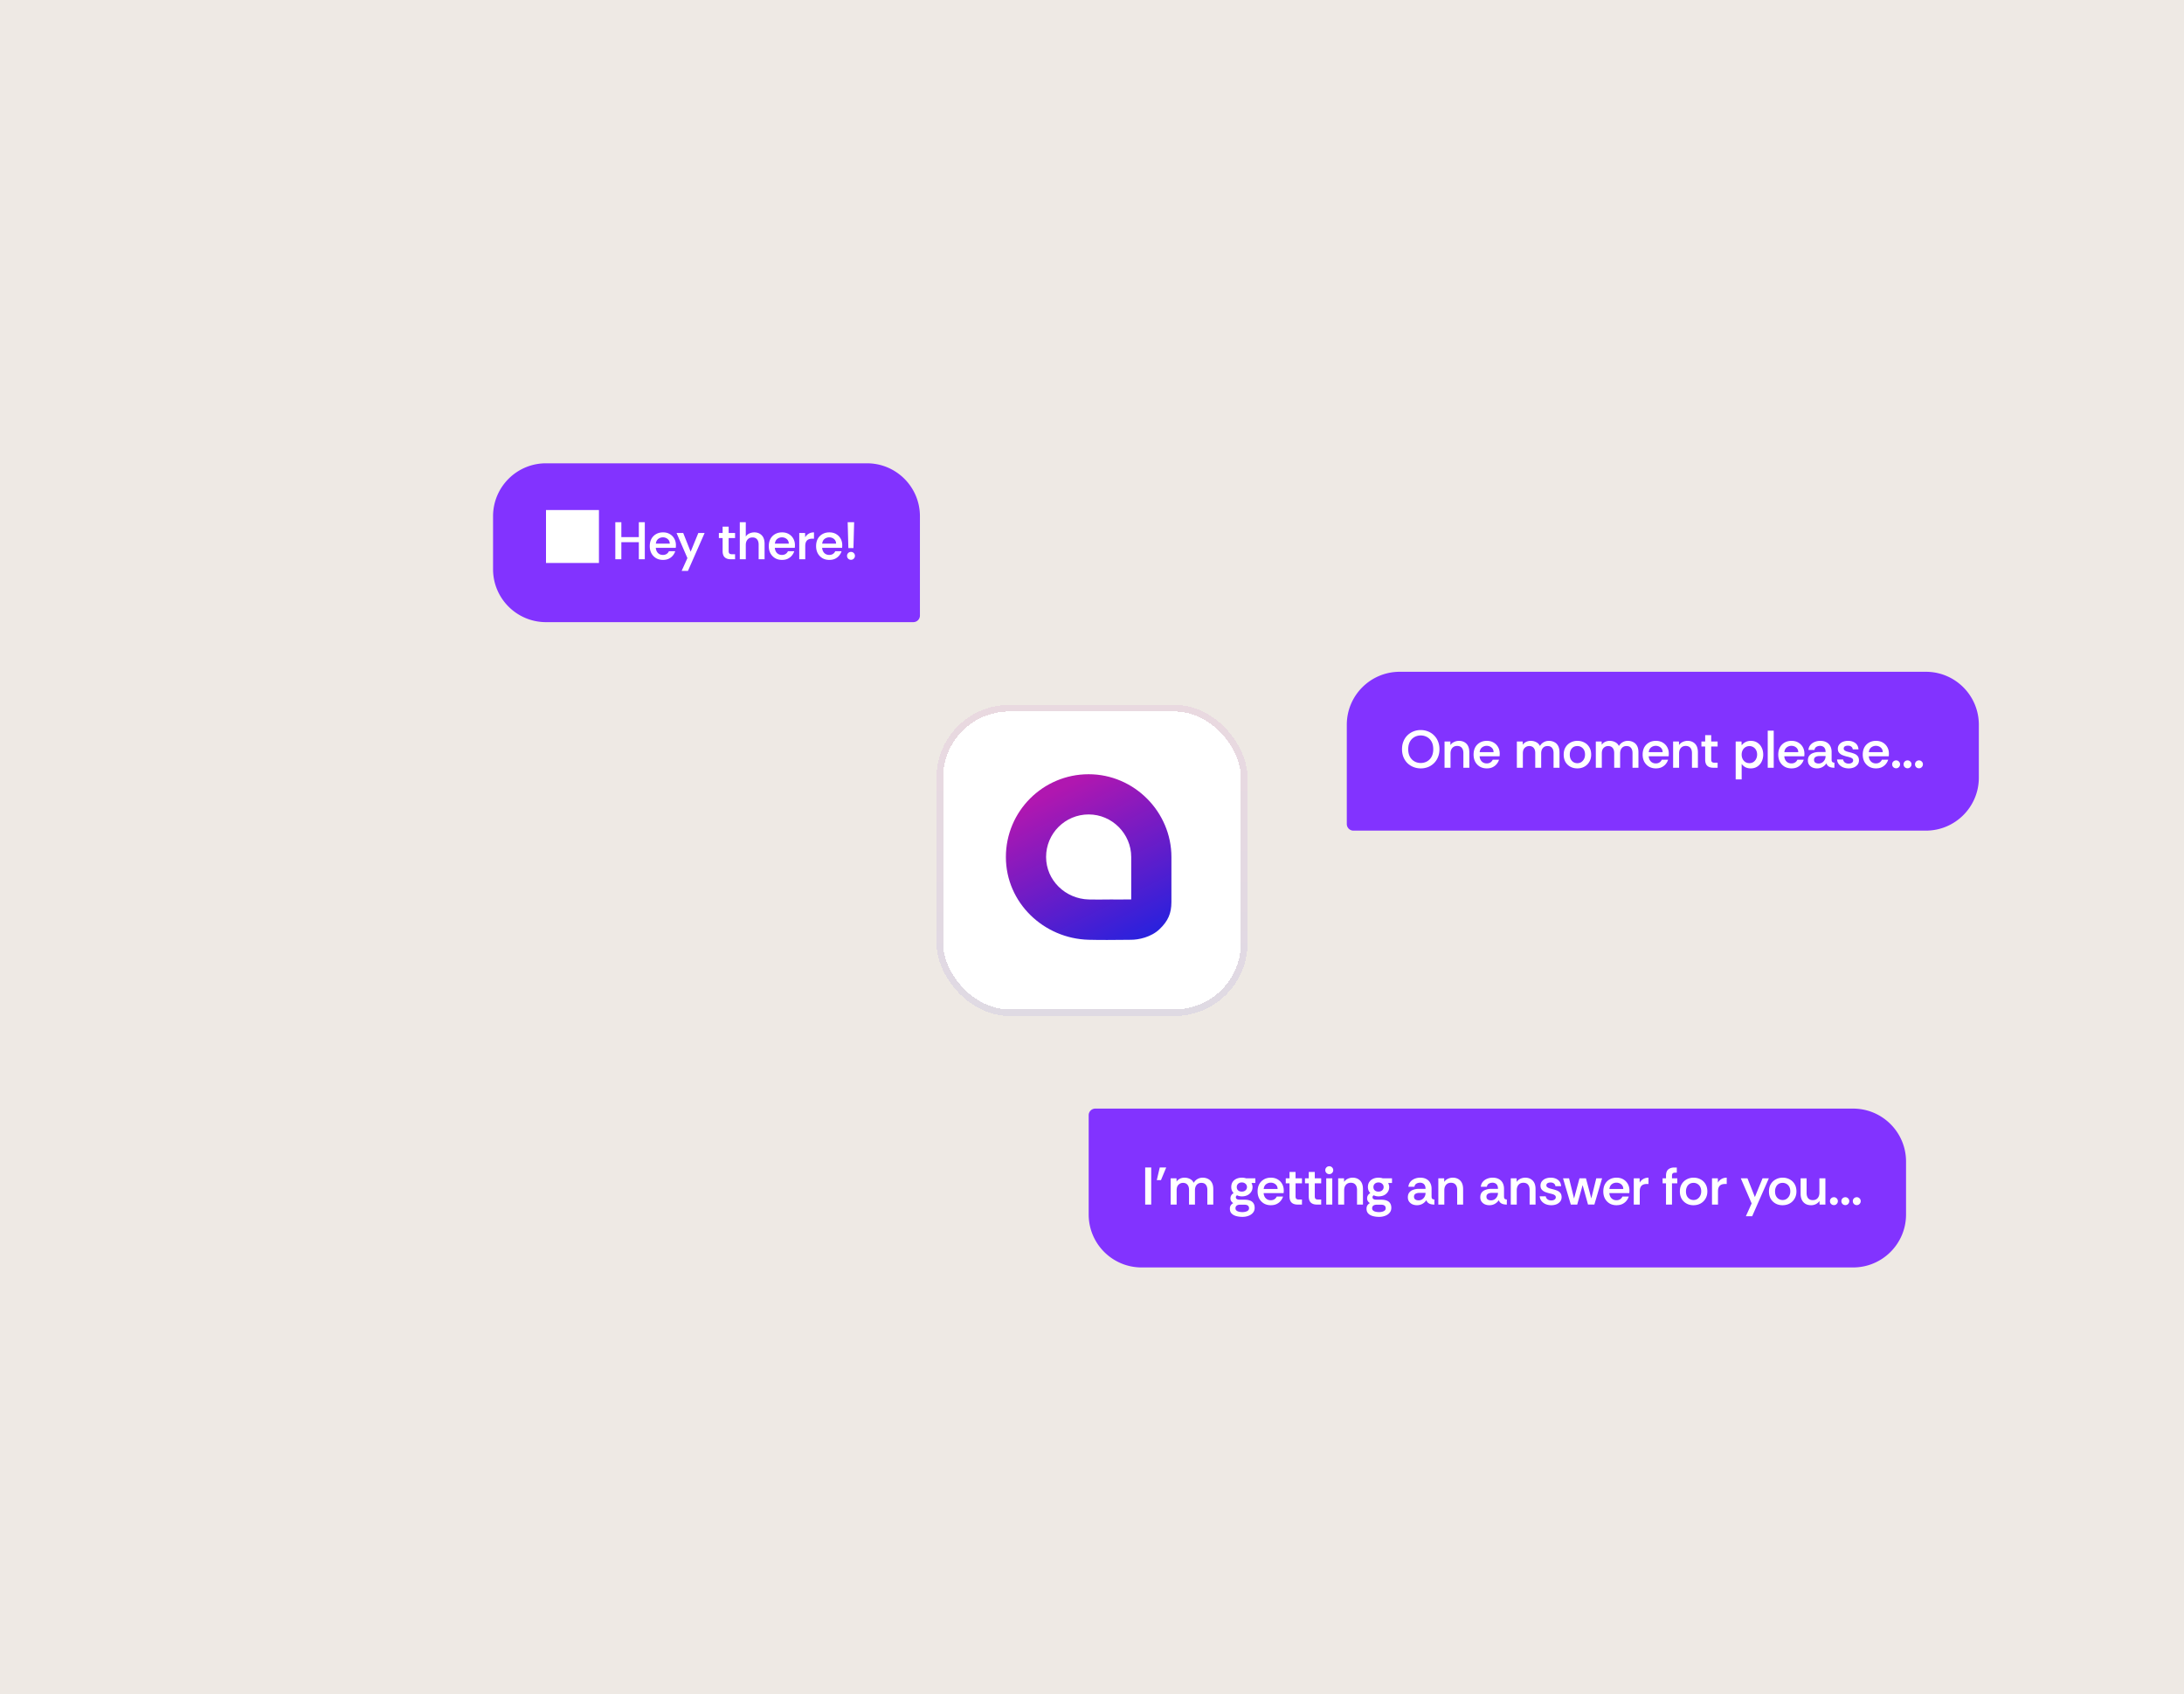 <svg xmlns="http://www.w3.org/2000/svg" width="660" height="512" fill="none"><path fill="#EEE9E4" d="M0 0h660v512H0z"/><g filter="url(#a)"><rect width="90" height="90" x="285" y="211" fill="#fff" rx="20" shape-rendering="crispEdges"/><rect width="92" height="92" x="284" y="210" stroke="url(#b)" stroke-opacity=".08" stroke-width="2" rx="21" shape-rendering="crispEdges"/><path fill="url(#c)" fill-rule="evenodd" d="M354 254.971c0-13.578-11.198-25.012-25.012-25.012-13.813 0-25.011 11.198-25.011 25.012 0 13.813 11.434 24.654 25.011 25.011 3.698.098 7.761.052 10.503.021.982-.012 1.795-.021 2.361-.021 2.143 0 5.993-.74 8.575-3.216 2.526-2.421 3.573-4.718 3.573-8.218v-13.577Zm-12.149-.015c0-6.975-5.759-12.848-12.863-12.848-7.104 0-12.863 5.752-12.863 12.848 0 7.095 5.88 12.664 12.863 12.848 1.902.05 3.991.026 5.402.01.505-.006.923-.01 1.214-.01l1.588.004c1.91.007 4.659.018 4.659-.004v-12.848Z" clip-rule="evenodd"/></g><g filter="url(#d)"><path fill="#8233FF" d="M329 331a2 2 0 0 1 2-2h229c8.837 0 16 7.163 16 16v16c0 8.837-7.163 16-16 16H345c-8.837 0-16-7.163-16-16v-30Z"/><path fill="#fff" d="M346.072 358v-11.2h1.824V358h-1.824Zm3.505-7.392.896-3.808h1.952l-1.584 3.808h-1.264ZM353.77 358v-7.936h1.76l.032.992a2.467 2.467 0 0 1 1.024-.88 3.058 3.058 0 0 1 1.36-.304 3.51 3.51 0 0 1 1.648.384c.501.245.885.635 1.152 1.168a2.94 2.94 0 0 1 1.12-1.136 3.084 3.084 0 0 1 1.568-.416c.619 0 1.168.128 1.648.384.491.245.875.624 1.152 1.136.277.512.416 1.157.416 1.936V358h-1.792v-4.432c0-.672-.155-1.195-.464-1.568-.299-.373-.747-.56-1.344-.56-.608 0-1.083.203-1.424.608-.341.395-.512.944-.512 1.648V358h-1.792v-4.432c0-.683-.16-1.205-.48-1.568-.309-.373-.757-.56-1.344-.56-.523 0-.976.187-1.36.56-.373.363-.56.928-.56 1.696V358h-1.808Zm21.704 3.712c-.693 0-1.328-.08-1.904-.24-.576-.16-1.04-.421-1.392-.784-.341-.363-.512-.843-.512-1.44 0-.395.086-.731.256-1.008.182-.277.438-.507.768-.688a1.86 1.86 0 0 1-.624-.592 1.571 1.571 0 0 1-.224-.832c0-.683.32-1.216.96-1.6a2.685 2.685 0 0 1-.544-.832 2.78 2.78 0 0 1-.176-.992c0-.587.134-1.088.4-1.504a2.671 2.671 0 0 1 1.136-.976c.491-.235 1.051-.352 1.68-.352.448 0 .87.064 1.264.192h2.8v1.408h-1.152c.086.192.155.389.208.592.064.203.096.416.096.64 0 .565-.144 1.061-.432 1.488a2.896 2.896 0 0 1-1.152.992c-.48.224-1.024.336-1.632.336-.277 0-.533-.027-.768-.08a3.27 3.27 0 0 1-.688-.24c-.245.128-.368.325-.368.592 0 .491.411.736 1.232.736h1.408c.63 0 1.168.085 1.616.256.459.16.811.427 1.056.8.246.363.368.832.368 1.408s-.17 1.067-.512 1.472c-.33.405-.778.715-1.344.928a5.043 5.043 0 0 1-1.824.32Zm-.016-1.44c.555 0 1.024-.096 1.408-.288.395-.192.592-.48.592-.864 0-.725-.48-1.088-1.44-1.088h-1.216c-.458 0-.816.091-1.072.272-.245.192-.368.464-.368.816 0 .288.096.512.288.672.192.171.448.293.768.368.32.075.667.112 1.04.112Zm-.192-6.192c.459 0 .832-.128 1.12-.384.299-.256.448-.587.448-.992s-.149-.736-.448-.992c-.288-.267-.661-.4-1.12-.4-.448 0-.816.133-1.104.4-.277.256-.416.587-.416.992s.134.736.4.992c.278.256.651.384 1.12.384Zm8.778 4.112c-.8 0-1.498-.176-2.096-.528a3.897 3.897 0 0 1-1.408-1.472c-.33-.629-.496-1.349-.496-2.16 0-.843.166-1.573.496-2.192a3.66 3.66 0 0 1 1.408-1.44c.608-.352 1.312-.528 2.112-.528.779 0 1.456.171 2.032.512.576.331 1.03.789 1.36 1.376.331.587.496 1.253.496 2 0 .149-.005.283-.016.4 0 .117-.01.245-.032.384h-6.032c.032.416.139.789.32 1.12.182.32.427.571.736.752.32.181.683.272 1.088.272.438 0 .806-.096 1.104-.288.31-.192.55-.469.72-.832h1.904c-.149.48-.389.917-.72 1.312-.32.395-.73.715-1.232.96-.49.235-1.072.352-1.744.352Zm-2.16-4.912h4.208c-.01-.587-.218-1.051-.624-1.392-.405-.341-.89-.512-1.456-.512-.512 0-.976.155-1.392.464-.405.309-.65.789-.736 1.44Zm10.303 4.72c-.811 0-1.43-.197-1.856-.592-.427-.395-.64-1.024-.64-1.888v-3.936h-1.136v-1.52h1.136v-1.92h1.824v1.92h1.936v1.52h-1.936v3.952c0 .363.085.613.256.752.17.128.426.192.768.192h.912V358h-1.264Zm5.812 0c-.81 0-1.429-.197-1.856-.592-.426-.395-.64-1.024-.64-1.888v-3.936h-1.136v-1.52h1.136v-1.92h1.824v1.92h1.936v1.52h-1.936v3.952c0 .363.086.613.256.752.171.128.427.192.768.192h.912V358h-1.264Zm3.701-9.2c-.331 0-.614-.117-.848-.352a1.155 1.155 0 0 1-.352-.848c0-.331.117-.608.352-.832.234-.235.517-.352.848-.352.33 0 .613.117.848.352.234.224.352.501.352.832 0 .331-.118.613-.352.848a1.156 1.156 0 0 1-.848.352Zm-.912 9.2v-7.936h1.824V358h-1.824Zm3.607 0v-7.936h1.76l.032 1.088a2.516 2.516 0 0 1 1.104-.944c.469-.224.96-.336 1.472-.336.928 0 1.68.293 2.256.88.576.587.864 1.451.864 2.592V358h-1.792v-4.432c0-.672-.16-1.2-.48-1.584-.32-.384-.789-.576-1.408-.576-.619 0-1.109.208-1.472.624-.352.405-.528.96-.528 1.664V358h-1.808Zm12.376 3.712c-.693 0-1.328-.08-1.904-.24-.576-.16-1.04-.421-1.392-.784-.341-.363-.512-.843-.512-1.44 0-.395.086-.731.256-1.008.182-.277.438-.507.768-.688a1.86 1.86 0 0 1-.624-.592 1.571 1.571 0 0 1-.224-.832c0-.683.32-1.216.96-1.6a2.685 2.685 0 0 1-.544-.832 2.78 2.78 0 0 1-.176-.992c0-.587.134-1.088.4-1.504a2.671 2.671 0 0 1 1.136-.976c.491-.235 1.051-.352 1.68-.352.448 0 .87.064 1.264.192h2.8v1.408h-1.152c.086.192.155.389.208.592.064.203.096.416.096.64 0 .565-.144 1.061-.432 1.488a2.896 2.896 0 0 1-1.152.992c-.48.224-1.024.336-1.632.336-.277 0-.533-.027-.768-.08a3.27 3.27 0 0 1-.688-.24c-.245.128-.368.325-.368.592 0 .491.411.736 1.232.736h1.408c.63 0 1.168.085 1.616.256.459.16.811.427 1.056.8.246.363.368.832.368 1.408s-.17 1.067-.512 1.472c-.33.405-.778.715-1.344.928a5.043 5.043 0 0 1-1.824.32Zm-.016-1.44c.555 0 1.024-.096 1.408-.288.395-.192.592-.48.592-.864 0-.725-.48-1.088-1.44-1.088h-1.216c-.458 0-.816.091-1.072.272-.245.192-.368.464-.368.816 0 .288.096.512.288.672.192.171.448.293.768.368.32.075.667.112 1.04.112Zm-.192-6.192c.459 0 .832-.128 1.12-.384.299-.256.448-.587.448-.992s-.149-.736-.448-.992c-.288-.267-.661-.4-1.12-.4-.448 0-.816.133-1.104.4-.277.256-.416.587-.416.992s.134.736.4.992c.278.256.651.384 1.12.384Zm11.64 4.112a3.49 3.49 0 0 1-1.376-.272 2.48 2.48 0 0 1-1.008-.832c-.245-.363-.368-.795-.368-1.296 0-.597.15-1.083.448-1.456.299-.373.704-.645 1.216-.816a5.062 5.062 0 0 1 1.696-.272h1.984c0-.427-.069-.773-.208-1.04a1.325 1.325 0 0 0-.576-.608 1.722 1.722 0 0 0-.864-.208c-.426 0-.8.096-1.12.288-.32.192-.517.507-.592.944h-1.824c.054-.576.246-1.067.576-1.472a3.223 3.223 0 0 1 1.296-.944 4.222 4.222 0 0 1 1.68-.336c.768 0 1.403.144 1.904.432.512.277.896.667 1.152 1.168.267.501.4 1.083.4 1.744v2.416c.011.288.08.496.208.624.139.128.352.197.64.208V358c-.448 0-.832-.048-1.152-.144a2.066 2.066 0 0 1-.8-.432 2.163 2.163 0 0 1-.496-.752c-.256.427-.634.789-1.136 1.088-.49.288-1.05.432-1.68.432Zm.464-1.472a2.02 2.02 0 0 0 1.088-.288c.32-.203.571-.469.752-.8.192-.341.288-.715.288-1.12v-.048h-1.856c-.277 0-.544.037-.8.112a1.252 1.252 0 0 0-.608.368c-.149.16-.224.384-.224.672 0 .384.134.667.4.848.267.171.587.256.96.256Zm5.994 1.28v-7.936h1.76l.032 1.088a2.505 2.505 0 0 1 1.104-.944c.469-.224.96-.336 1.472-.336.928 0 1.68.293 2.256.88.576.587.864 1.451.864 2.592V358h-1.792v-4.432c0-.672-.16-1.2-.48-1.584-.32-.384-.79-.576-1.408-.576-.619 0-1.11.208-1.472.624-.352.405-.528.96-.528 1.664V358h-1.808Zm15.433.192c-.491 0-.949-.091-1.376-.272a2.48 2.48 0 0 1-1.008-.832c-.245-.363-.368-.795-.368-1.296 0-.597.149-1.083.448-1.456.299-.373.704-.645 1.216-.816a5.057 5.057 0 0 1 1.696-.272h1.984c0-.427-.069-.773-.208-1.04a1.336 1.336 0 0 0-.576-.608 1.722 1.722 0 0 0-.864-.208c-.427 0-.8.096-1.12.288-.32.192-.517.507-.592.944h-1.824c.053-.576.245-1.067.576-1.472a3.21 3.21 0 0 1 1.296-.944 4.222 4.222 0 0 1 1.68-.336c.768 0 1.403.144 1.904.432.512.277.896.667 1.152 1.168.267.501.4 1.083.4 1.744v2.416c.011.288.08.496.208.624.139.128.352.197.64.208V358c-.448 0-.832-.048-1.152-.144a2.059 2.059 0 0 1-.8-.432 2.149 2.149 0 0 1-.496-.752c-.256.427-.635.789-1.136 1.088-.491.288-1.051.432-1.68.432Zm.464-1.472a2.02 2.02 0 0 0 1.088-.288c.32-.203.571-.469.752-.8.192-.341.288-.715.288-1.12v-.048h-1.856c-.277 0-.544.037-.8.112a1.248 1.248 0 0 0-.608.368c-.149.16-.224.384-.224.672 0 .384.133.667.4.848.267.171.587.256.96.256Zm5.993 1.28v-7.936h1.76l.032 1.088a2.516 2.516 0 0 1 1.104-.944c.469-.224.96-.336 1.472-.336.928 0 1.68.293 2.256.88.576.587.864 1.451.864 2.592V358h-1.792v-4.432c0-.672-.16-1.2-.48-1.584-.32-.384-.789-.576-1.408-.576-.619 0-1.109.208-1.472.624-.352.405-.528.96-.528 1.664V358h-1.808Zm12.247.192a4.449 4.449 0 0 1-1.696-.32 3.314 3.314 0 0 1-1.264-.944 2.562 2.562 0 0 1-.544-1.424h1.824c.064.373.245.677.544.912.309.224.682.336 1.12.336.394 0 .72-.085.976-.256.266-.171.4-.405.4-.704 0-.256-.091-.453-.272-.592a1.83 1.83 0 0 0-.672-.336 9.618 9.618 0 0 0-.832-.224 10.236 10.236 0 0 1-1.408-.432 2.636 2.636 0 0 1-1.04-.72c-.267-.309-.4-.715-.4-1.216s.138-.928.416-1.28c.277-.363.645-.64 1.104-.832a4.104 4.104 0 0 1 1.568-.288c.874 0 1.6.219 2.176.656.586.437.912 1.077.976 1.92h-1.728c-.043-.363-.198-.64-.464-.832-.256-.192-.592-.288-1.008-.288-.363 0-.667.069-.912.208-.235.139-.352.363-.352.672 0 .213.085.389.256.528.181.139.405.256.672.352.277.085.549.16.816.224.544.128 1.029.277 1.456.448.426.171.762.411 1.008.72.256.309.389.731.4 1.264 0 .512-.139.949-.416 1.312a2.752 2.752 0 0 1-1.12.848c-.47.192-.998.288-1.584.288Zm5.9-.192-2.352-7.936h1.824l1.504 6.096 1.648-6.096h1.952l1.616 6.08 1.504-6.08h1.76l-2.336 7.92h-1.92l-1.632-5.872-1.632 5.888h-1.936Zm13.815.192c-.8 0-1.499-.176-2.096-.528a3.889 3.889 0 0 1-1.408-1.472c-.331-.629-.496-1.349-.496-2.16 0-.843.165-1.573.496-2.192a3.653 3.653 0 0 1 1.408-1.44c.608-.352 1.312-.528 2.112-.528.779 0 1.456.171 2.032.512a3.589 3.589 0 0 1 1.36 1.376c.331.587.496 1.253.496 2 0 .149-.005.283-.016.4 0 .117-.011.245-.032.384h-6.032c.032.416.139.789.32 1.12.181.32.427.571.736.752.32.181.683.272 1.088.272.437 0 .805-.096 1.104-.288.309-.192.549-.469.72-.832h1.904c-.149.48-.389.917-.72 1.312-.32.395-.731.715-1.232.96-.491.235-1.072.352-1.744.352Zm-2.16-4.912h4.208c-.011-.587-.219-1.051-.624-1.392-.405-.341-.891-.512-1.456-.512-.512 0-.976.155-1.392.464-.405.309-.651.789-.736 1.44Zm7.37 4.72v-7.936h1.76l.032 1.296a2.845 2.845 0 0 1 1.072-1.088c.459-.267.987-.4 1.584-.4v1.904h-.496c-.725 0-1.264.181-1.616.544-.352.363-.528.928-.528 1.696V358h-1.808Zm9.741 0v-6.416h-1.024v-1.52h1.024v-.752c0-.896.224-1.536.672-1.92.448-.395 1.072-.592 1.872-.592h.72v1.552h-.432c-.373 0-.64.075-.8.224-.149.139-.224.384-.224.736v.752h1.6v1.52h-1.6V358h-1.808Zm8.286.192c-.779 0-1.478-.171-2.096-.512a3.806 3.806 0 0 1-1.472-1.44c-.352-.629-.528-1.365-.528-2.208 0-.864.186-1.605.56-2.224a3.778 3.778 0 0 1 1.504-1.424 4.327 4.327 0 0 1 2.096-.512c.778 0 1.477.171 2.096.512a3.68 3.68 0 0 1 1.488 1.424c.373.619.56 1.36.56 2.224 0 .8-.182 1.515-.544 2.144a3.841 3.841 0 0 1-1.488 1.488c-.63.352-1.355.528-2.176.528Zm.016-1.568a2.14 2.14 0 0 0 1.2-.336c.352-.235.629-.549.832-.944a2.91 2.91 0 0 0 .304-1.344c0-.523-.102-.976-.304-1.36a2.145 2.145 0 0 0-.832-.88 2.191 2.191 0 0 0-1.184-.32c-.47 0-.88.112-1.232.336a2.151 2.151 0 0 0-.784.928c-.182.384-.272.827-.272 1.328 0 .544.101 1.013.304 1.408.213.384.49.677.832.88.352.203.73.304 1.136.304Zm5.598 1.376v-7.936h1.76l.032 1.296a2.838 2.838 0 0 1 1.072-1.088c.458-.267.986-.4 1.584-.4v1.904h-.496c-.726 0-1.264.181-1.616.544-.352.363-.528.928-.528 1.696V358h-1.808Zm10.237 3.52 1.744-3.872-3.28-7.584h2.016l2.24 5.664 2.32-5.664h1.904l-5.04 11.456h-1.904Zm11.071-3.328c-.779 0-1.478-.171-2.096-.512a3.806 3.806 0 0 1-1.472-1.44c-.352-.629-.528-1.365-.528-2.208 0-.864.186-1.605.56-2.224a3.778 3.778 0 0 1 1.504-1.424 4.327 4.327 0 0 1 2.096-.512c.778 0 1.477.171 2.096.512a3.68 3.68 0 0 1 1.488 1.424c.373.619.56 1.36.56 2.224 0 .8-.182 1.515-.544 2.144a3.841 3.841 0 0 1-1.488 1.488c-.63.352-1.355.528-2.176.528Zm.016-1.568a2.14 2.14 0 0 0 1.2-.336c.352-.235.629-.549.832-.944a2.91 2.91 0 0 0 .304-1.344c0-.523-.102-.976-.304-1.36a2.145 2.145 0 0 0-.832-.88 2.191 2.191 0 0 0-1.184-.32c-.47 0-.88.112-1.232.336a2.151 2.151 0 0 0-.784.928c-.182.384-.272.827-.272 1.328 0 .544.101 1.013.304 1.408.213.384.49.677.832.88.352.203.73.304 1.136.304Zm8.638 1.568c-.662 0-1.232-.139-1.712-.416a2.781 2.781 0 0 1-1.088-1.184c-.256-.523-.384-1.136-.384-1.84v-4.688h1.808v4.432c0 .661.154 1.189.464 1.584.32.384.789.576 1.408.576.629 0 1.12-.203 1.472-.608.352-.405.528-.965.528-1.68v-4.304h1.808V358h-1.76l-.032-1.088a2.71 2.71 0 0 1-1.072.944 3.176 3.176 0 0 1-1.44.336Zm6.886-.032a1.174 1.174 0 0 1-1.2-1.2c0-.331.112-.608.336-.832.235-.235.523-.352.864-.352.331 0 .608.117.832.352.235.224.352.501.352.832 0 .331-.117.613-.352.848a1.102 1.102 0 0 1-.832.352Zm3.454 0c-.342 0-.63-.117-.864-.352a1.185 1.185 0 0 1-.337-.848c0-.331.113-.608.337-.832.234-.235.522-.352.864-.352.33 0 .608.117.832.352.234.224.352.501.352.832 0 .331-.118.613-.352.848a1.104 1.104 0 0 1-.832.352Zm3.453 0a1.171 1.171 0 0 1-1.2-1.2c0-.331.112-.608.336-.832.234-.235.522-.352.864-.352.33 0 .608.117.832.352.234.224.352.501.352.832 0 .331-.118.613-.352.848a1.104 1.104 0 0 1-.832.352Z"/></g><g filter="url(#e)"><path fill="#8233FF" d="M149 150c0-8.837 7.163-16 16-16h97c8.837 0 16 7.163 16 16v30a2 2 0 0 1-2 2H165c-8.837 0-16-7.163-16-16v-16Z"/><path fill="#fff" d="M165 164.12h16v-16h-16v16Zm20.947-1.12v-11.2h1.824v4.512h5.28V151.8h1.808V163h-1.808v-5.168h-5.28V163h-1.824Zm14.41.192c-.8 0-1.499-.176-2.096-.528a3.889 3.889 0 0 1-1.408-1.472c-.331-.629-.496-1.349-.496-2.16 0-.843.165-1.573.496-2.192a3.653 3.653 0 0 1 1.408-1.44c.608-.352 1.312-.528 2.112-.528.779 0 1.456.171 2.032.512a3.589 3.589 0 0 1 1.36 1.376c.331.587.496 1.253.496 2 0 .149-.005.283-.016.4 0 .117-.011.245-.032.384h-6.032c.032.416.139.789.32 1.12.181.32.427.571.736.752.32.181.683.272 1.088.272.437 0 .805-.096 1.104-.288.309-.192.549-.469.72-.832h1.904c-.149.48-.389.917-.72 1.312-.32.395-.731.715-1.232.96-.491.235-1.072.352-1.744.352Zm-2.16-4.912h4.208c-.011-.587-.219-1.051-.624-1.392-.405-.341-.891-.512-1.456-.512-.512 0-.976.155-1.392.464-.405.309-.651.789-.736 1.44Zm7.794 8.24 1.744-3.872-3.28-7.584h2.016l2.24 5.664 2.32-5.664h1.904l-5.04 11.456h-1.904Zm14.883-3.52c-.81 0-1.429-.197-1.856-.592-.426-.395-.64-1.024-.64-1.888v-3.936h-1.136v-1.52h1.136v-1.92h1.824v1.92h1.936v1.52h-1.936v3.952c0 .363.086.613.256.752.171.128.427.192.768.192h.912V163h-1.264Zm2.693 0v-11.2h1.808v4.336a2.505 2.505 0 0 1 1.104-.944c.48-.213.97-.32 1.472-.32.917 0 1.664.293 2.24.88.576.587.864 1.451.864 2.592V163h-1.792v-4.432c0-.672-.16-1.2-.48-1.584-.31-.384-.768-.576-1.376-.576-.63 0-1.126.208-1.488.624-.363.405-.544.96-.544 1.664V163h-1.808Zm12.759.192c-.8 0-1.499-.176-2.096-.528a3.882 3.882 0 0 1-1.408-1.472c-.331-.629-.496-1.349-.496-2.16 0-.843.165-1.573.496-2.192a3.646 3.646 0 0 1 1.408-1.44c.608-.352 1.312-.528 2.112-.528.778 0 1.456.171 2.032.512a3.589 3.589 0 0 1 1.36 1.376c.33.587.496 1.253.496 2 0 .149-.006.283-.016.4 0 .117-.011.245-.032.384h-6.032c.032.416.138.789.32 1.12.181.32.426.571.736.752.32.181.682.272 1.088.272.437 0 .805-.096 1.104-.288.309-.192.549-.469.72-.832h1.904c-.15.48-.39.917-.72 1.312-.32.395-.731.715-1.232.96-.491.235-1.072.352-1.744.352Zm-2.16-4.912h4.208c-.011-.587-.219-1.051-.624-1.392-.406-.341-.891-.512-1.456-.512-.512 0-.976.155-1.392.464-.406.309-.651.789-.736 1.44Zm7.37 4.72v-7.936h1.76l.032 1.296a2.838 2.838 0 0 1 1.072-1.088c.458-.267.986-.4 1.584-.4v1.904h-.496c-.726 0-1.264.181-1.616.544-.352.363-.528.928-.528 1.696V163h-1.808Zm9.087.192c-.8 0-1.499-.176-2.096-.528a3.892 3.892 0 0 1-1.409-1.472c-.33-.629-.495-1.349-.495-2.16 0-.843.165-1.573.495-2.192a3.655 3.655 0 0 1 1.409-1.44c.608-.352 1.312-.528 2.112-.528.778 0 1.456.171 2.032.512a3.589 3.589 0 0 1 1.36 1.376c.33.587.496 1.253.496 2 0 .149-.006.283-.017.4 0 .117-.01.245-.031.384h-6.032c.032.416.138.789.32 1.12.181.32.426.571.736.752.32.181.682.272 1.088.272.437 0 .805-.096 1.104-.288.309-.192.549-.469.72-.832h1.904c-.15.48-.39.917-.72 1.312-.32.395-.731.715-1.232.96-.491.235-1.072.352-1.744.352Zm-2.16-4.912h4.208c-.011-.587-.219-1.051-.624-1.392-.406-.341-.891-.512-1.456-.512-.512 0-.976.155-1.392.464-.406.309-.651.789-.736 1.44Zm7.913 1.328-.208-7.808h1.952l-.208 7.808h-1.536Zm.8 3.552a1.174 1.174 0 0 1-1.2-1.2c0-.331.112-.608.336-.832.235-.235.523-.352.864-.352.331 0 .608.117.832.352.235.224.352.501.352.832 0 .331-.117.613-.352.848a1.102 1.102 0 0 1-.832.352Z"/></g><g filter="url(#f)"><path fill="#8233FF" d="M407 213c0-8.837 7.163-16 16-16h159c8.837 0 16 7.163 16 16v16c0 8.837-7.163 16-16 16H409a2 2 0 0 1-2-2v-30Z"/><path fill="#fff" d="M429.336 226.192a5.894 5.894 0 0 1-2.208-.416 5.668 5.668 0 0 1-1.808-1.168 5.483 5.483 0 0 1-1.2-1.824c-.288-.715-.432-1.509-.432-2.384s.144-1.664.432-2.368a5.27 5.27 0 0 1 1.2-1.824 5.53 5.53 0 0 1 1.808-1.184 5.82 5.82 0 0 1 2.208-.416 5.82 5.82 0 0 1 2.208.416c.683.267 1.28.656 1.792 1.168a5.155 5.155 0 0 1 1.216 1.824c.299.715.448 1.509.448 2.384s-.149 1.669-.448 2.384a5.322 5.322 0 0 1-1.216 1.84 5.48 5.48 0 0 1-1.792 1.168 6.01 6.01 0 0 1-2.208.4Zm0-1.632c.693 0 1.328-.16 1.904-.48a3.496 3.496 0 0 0 1.376-1.408c.341-.629.512-1.387.512-2.272 0-.907-.171-1.669-.512-2.288-.341-.619-.8-1.083-1.376-1.392a3.855 3.855 0 0 0-1.904-.48c-.683 0-1.312.16-1.888.48a3.496 3.496 0 0 0-1.376 1.408c-.341.619-.512 1.376-.512 2.272 0 .885.171 1.643.512 2.272.341.619.8 1.088 1.376 1.408.576.32 1.205.48 1.888.48Zm7.2 1.44v-7.936h1.76l.032 1.088a2.505 2.505 0 0 1 1.104-.944c.469-.224.96-.336 1.472-.336.928 0 1.68.293 2.256.88.576.587.864 1.451.864 2.592V226h-1.792v-4.432c0-.672-.16-1.2-.48-1.584-.32-.384-.79-.576-1.408-.576-.619 0-1.11.208-1.472.624-.352.405-.528.96-.528 1.664V226h-1.808Zm12.774.192c-.8 0-1.499-.176-2.096-.528a3.889 3.889 0 0 1-1.408-1.472c-.331-.629-.496-1.349-.496-2.16 0-.843.165-1.573.496-2.192a3.653 3.653 0 0 1 1.408-1.44c.608-.352 1.312-.528 2.112-.528.779 0 1.456.171 2.032.512a3.589 3.589 0 0 1 1.36 1.376c.331.587.496 1.253.496 2 0 .149-.005.283-.016.4 0 .117-.011.245-.032.384h-6.032c.032.416.139.789.32 1.12.181.32.427.571.736.752.32.181.683.272 1.088.272.437 0 .805-.096 1.104-.288.309-.192.549-.469.72-.832h1.904c-.149.48-.389.917-.72 1.312-.32.395-.731.715-1.232.96-.491.235-1.072.352-1.744.352Zm-2.16-4.912h4.208c-.011-.587-.219-1.051-.624-1.392-.405-.341-.891-.512-1.456-.512-.512 0-.976.155-1.392.464-.405.309-.651.789-.736 1.44Zm11.245 4.72v-7.936h1.76l.032.992a2.467 2.467 0 0 1 1.024-.88 3.058 3.058 0 0 1 1.36-.304 3.51 3.51 0 0 1 1.648.384c.501.245.885.635 1.152 1.168a2.94 2.94 0 0 1 1.12-1.136 3.084 3.084 0 0 1 1.568-.416c.619 0 1.168.128 1.648.384.491.245.875.624 1.152 1.136.277.512.416 1.157.416 1.936V226h-1.792v-4.432c0-.672-.155-1.195-.464-1.568-.299-.373-.747-.56-1.344-.56-.608 0-1.083.203-1.424.608-.341.395-.512.944-.512 1.648V226h-1.792v-4.432c0-.683-.16-1.205-.48-1.568-.309-.373-.757-.56-1.344-.56-.523 0-.976.187-1.36.56-.373.363-.56.928-.56 1.696V226h-1.808Zm18.245.192c-.778 0-1.477-.171-2.096-.512a3.82 3.82 0 0 1-1.472-1.44c-.352-.629-.528-1.365-.528-2.208 0-.864.187-1.605.56-2.224a3.791 3.791 0 0 1 1.504-1.424 4.33 4.33 0 0 1 2.096-.512c.779 0 1.478.171 2.096.512.63.331 1.126.805 1.488 1.424.374.619.56 1.36.56 2.224 0 .8-.181 1.515-.544 2.144a3.841 3.841 0 0 1-1.488 1.488c-.629.352-1.354.528-2.176.528Zm.016-1.568c.459 0 .859-.112 1.2-.336.352-.235.63-.549.832-.944.203-.395.304-.843.304-1.344 0-.523-.101-.976-.304-1.36a2.138 2.138 0 0 0-.832-.88 2.19 2.19 0 0 0-1.184-.32c-.469 0-.88.112-1.232.336a2.165 2.165 0 0 0-.784.928c-.181.384-.272.827-.272 1.328 0 .544.102 1.013.304 1.408.214.384.491.677.832.88.352.203.731.304 1.136.304Zm5.598 1.376v-7.936h1.76l.032.992a2.467 2.467 0 0 1 1.024-.88 3.06 3.06 0 0 1 1.36-.304c.608 0 1.158.128 1.648.384.502.245.886.635 1.152 1.168a2.947 2.947 0 0 1 1.12-1.136 3.084 3.084 0 0 1 1.568-.416c.619 0 1.168.128 1.648.384.491.245.875.624 1.152 1.136.278.512.416 1.157.416 1.936V226h-1.792v-4.432c0-.672-.154-1.195-.464-1.568-.298-.373-.746-.56-1.344-.56-.608 0-1.082.203-1.424.608-.341.395-.512.944-.512 1.648V226h-1.792v-4.432c0-.683-.16-1.205-.48-1.568-.309-.373-.757-.56-1.344-.56-.522 0-.976.187-1.36.56-.373.363-.56.928-.56 1.696V226h-1.808Zm18.15.192c-.8 0-1.499-.176-2.096-.528a3.882 3.882 0 0 1-1.408-1.472c-.331-.629-.496-1.349-.496-2.16 0-.843.165-1.573.496-2.192a3.646 3.646 0 0 1 1.408-1.44c.608-.352 1.312-.528 2.112-.528.778 0 1.456.171 2.032.512a3.589 3.589 0 0 1 1.36 1.376c.33.587.496 1.253.496 2 0 .149-.006.283-.016.4 0 .117-.011.245-.032.384h-6.032c.032.416.138.789.32 1.12.181.32.426.571.736.752.32.181.682.272 1.088.272.437 0 .805-.096 1.104-.288.309-.192.549-.469.72-.832h1.904c-.15.48-.39.917-.72 1.312-.32.395-.731.715-1.232.96-.491.235-1.072.352-1.744.352Zm-2.16-4.912h4.208c-.011-.587-.219-1.051-.624-1.392-.406-.341-.891-.512-1.456-.512-.512 0-.976.155-1.392.464-.406.309-.651.789-.736 1.44Zm7.37 4.72v-7.936h1.76l.032 1.088a2.505 2.505 0 0 1 1.104-.944c.469-.224.96-.336 1.472-.336.928 0 1.68.293 2.256.88.576.587.864 1.451.864 2.592V226h-1.792v-4.432c0-.672-.16-1.2-.48-1.584-.32-.384-.79-.576-1.408-.576-.619 0-1.11.208-1.472.624-.352.405-.528.96-.528 1.664V226h-1.808Zm12.182 0c-.811 0-1.429-.197-1.856-.592-.427-.395-.64-1.024-.64-1.888v-3.936h-1.136v-1.52h1.136v-1.92h1.824v1.92h1.936v1.52h-1.936v3.952c0 .363.085.613.256.752.171.128.427.192.768.192h.912V226h-1.264Zm6.724 3.52v-11.456h1.76l.048 1.168a3.168 3.168 0 0 1 1.136-.976c.469-.256 1.008-.384 1.616-.384.779 0 1.445.187 2 .56.565.363.997.859 1.296 1.488.309.629.464 1.328.464 2.096s-.155 1.472-.464 2.112a3.743 3.743 0 0 1-1.312 1.504c-.555.373-1.221.56-2 .56-.661 0-1.227-.133-1.696-.4-.459-.277-.805-.597-1.04-.96v4.688h-1.808Zm4.144-4.912c.459 0 .864-.112 1.216-.336.352-.235.624-.549.816-.944.203-.395.304-.832.304-1.312 0-.523-.107-.976-.32-1.36a2.145 2.145 0 0 0-.832-.88 2.243 2.243 0 0 0-1.184-.32c-.448 0-.848.112-1.2.336a2.225 2.225 0 0 0-.832.912c-.203.384-.304.827-.304 1.328 0 .48.096.917.288 1.312.203.384.475.693.816.928.352.224.763.336 1.232.336Zm5.543 1.392v-11.2h1.808V226h-1.808Zm7.181.192c-.8 0-1.499-.176-2.096-.528a3.889 3.889 0 0 1-1.408-1.472c-.331-.629-.496-1.349-.496-2.16 0-.843.165-1.573.496-2.192a3.653 3.653 0 0 1 1.408-1.44c.608-.352 1.312-.528 2.112-.528.779 0 1.456.171 2.032.512a3.589 3.589 0 0 1 1.36 1.376c.331.587.496 1.253.496 2 0 .149-.005.283-.016.4 0 .117-.011.245-.032.384h-6.032c.032.416.139.789.32 1.12.181.32.427.571.736.752.32.181.683.272 1.088.272.437 0 .805-.096 1.104-.288.309-.192.549-.469.72-.832h1.904c-.149.48-.389.917-.72 1.312-.32.395-.731.715-1.232.96-.491.235-1.072.352-1.744.352Zm-2.16-4.912h4.208c-.011-.587-.219-1.051-.624-1.392-.405-.341-.891-.512-1.456-.512-.512 0-.976.155-1.392.464-.405.309-.651.789-.736 1.44Zm9.866 4.912c-.491 0-.949-.091-1.376-.272a2.48 2.48 0 0 1-1.008-.832c-.245-.363-.368-.795-.368-1.296 0-.597.149-1.083.448-1.456.299-.373.704-.645 1.216-.816a5.057 5.057 0 0 1 1.696-.272h1.984c0-.427-.069-.773-.208-1.04a1.336 1.336 0 0 0-.576-.608 1.722 1.722 0 0 0-.864-.208c-.427 0-.8.096-1.12.288-.32.192-.517.507-.592.944h-1.824c.053-.576.245-1.067.576-1.472a3.21 3.21 0 0 1 1.296-.944 4.222 4.222 0 0 1 1.68-.336c.768 0 1.403.144 1.904.432.512.277.896.667 1.152 1.168.267.501.4 1.083.4 1.744v2.416c.011.288.08.496.208.624.139.128.352.197.64.208V226c-.448 0-.832-.048-1.152-.144a2.059 2.059 0 0 1-.8-.432 2.149 2.149 0 0 1-.496-.752c-.256.427-.635.789-1.136 1.088-.491.288-1.051.432-1.68.432Zm.464-1.472a2.02 2.02 0 0 0 1.088-.288c.32-.203.571-.469.752-.8.192-.341.288-.715.288-1.12v-.048h-1.856c-.277 0-.544.037-.8.112a1.248 1.248 0 0 0-.608.368c-.149.16-.224.384-.224.672 0 .384.133.667.4.848.267.171.587.256.96.256Zm9.099 1.472a4.452 4.452 0 0 1-1.696-.32 3.321 3.321 0 0 1-1.264-.944 2.57 2.57 0 0 1-.544-1.424h1.824c.064.373.245.677.544.912.309.224.683.336 1.12.336.395 0 .72-.085.976-.256.267-.171.4-.405.4-.704 0-.256-.091-.453-.272-.592a1.814 1.814 0 0 0-.672-.336 9.618 9.618 0 0 0-.832-.224 10.278 10.278 0 0 1-1.408-.432 2.643 2.643 0 0 1-1.04-.72c-.267-.309-.4-.715-.4-1.216s.139-.928.416-1.28c.277-.363.645-.64 1.104-.832a4.104 4.104 0 0 1 1.568-.288c.875 0 1.6.219 2.176.656.587.437.912 1.077.976 1.92h-1.728c-.043-.363-.197-.64-.464-.832-.256-.192-.592-.288-1.008-.288-.363 0-.667.069-.912.208-.235.139-.352.363-.352.672 0 .213.085.389.256.528.181.139.405.256.672.352.277.085.549.16.816.224.544.128 1.029.277 1.456.448.427.171.763.411 1.008.72.256.309.389.731.4 1.264 0 .512-.139.949-.416 1.312a2.745 2.745 0 0 1-1.12.848 4.148 4.148 0 0 1-1.584.288Zm8.262 0c-.8 0-1.498-.176-2.096-.528a3.897 3.897 0 0 1-1.408-1.472c-.33-.629-.496-1.349-.496-2.16 0-.843.166-1.573.496-2.192a3.66 3.66 0 0 1 1.408-1.44c.608-.352 1.312-.528 2.112-.528.779 0 1.456.171 2.032.512.576.331 1.03.789 1.36 1.376.331.587.496 1.253.496 2 0 .149-.005.283-.016.4 0 .117-.01.245-.032.384h-6.032c.032.416.139.789.32 1.12.182.32.427.571.736.752.32.181.683.272 1.088.272.438 0 .806-.096 1.104-.288.31-.192.55-.469.72-.832h1.904c-.149.48-.389.917-.72 1.312-.32.395-.73.715-1.232.96-.49.235-1.072.352-1.744.352Zm-2.16-4.912h4.208c-.01-.587-.218-1.051-.624-1.392-.405-.341-.89-.512-1.456-.512-.512 0-.976.155-1.392.464-.405.309-.65.789-.736 1.44Zm8.25 4.88a1.174 1.174 0 0 1-1.2-1.2c0-.331.112-.608.336-.832.235-.235.523-.352.864-.352.331 0 .608.117.832.352.235.224.352.501.352.832 0 .331-.117.613-.352.848a1.102 1.102 0 0 1-.832.352Zm3.453 0a1.174 1.174 0 0 1-1.2-1.2c0-.331.112-.608.336-.832.235-.235.523-.352.864-.352.331 0 .608.117.832.352.235.224.352.501.352.832 0 .331-.117.613-.352.848a1.102 1.102 0 0 1-.832.352Zm3.454 0c-.342 0-.63-.117-.864-.352a1.185 1.185 0 0 1-.337-.848c0-.331.113-.608.337-.832.234-.235.522-.352.864-.352.33 0 .608.117.832.352.234.224.352.501.352.832 0 .331-.118.613-.352.848a1.104 1.104 0 0 1-.832.352Z"/></g><defs><filter id="a" width="190" height="190" x="235" y="165" color-interpolation-filters="sRGB" filterUnits="userSpaceOnUse"><feFlood flood-opacity="0" result="BackgroundImageFix"/><feColorMatrix in="SourceAlpha" result="hardAlpha" values="0 0 0 0 0 0 0 0 0 0 0 0 0 0 0 0 0 0 127 0"/><feOffset dy="4"/><feGaussianBlur stdDeviation="24"/><feComposite in2="hardAlpha" operator="out"/><feColorMatrix values="0 0 0 0 0.459 0 0 0 0 0.11 0 0 0 0 0.769 0 0 0 0.16 0"/><feBlend in2="BackgroundImageFix" result="effect1_dropShadow_1983_1176"/><feBlend in="SourceGraphic" in2="effect1_dropShadow_1983_1176" result="shape"/></filter><filter id="d" width="311" height="112" x="297" y="303" color-interpolation-filters="sRGB" filterUnits="userSpaceOnUse"><feFlood flood-opacity="0" result="BackgroundImageFix"/><feColorMatrix in="SourceAlpha" result="hardAlpha" values="0 0 0 0 0 0 0 0 0 0 0 0 0 0 0 0 0 0 127 0"/><feOffset dy="6"/><feGaussianBlur stdDeviation="16"/><feComposite in2="hardAlpha" operator="out"/><feColorMatrix values="0 0 0 0 0.832 0 0 0 0 0.647 0 0 0 0 0.911 0 0 0 1 0"/><feBlend in2="BackgroundImageFix" result="effect1_dropShadow_1983_1176"/><feBlend in="SourceGraphic" in2="effect1_dropShadow_1983_1176" result="shape"/></filter><filter id="e" width="193" height="112" x="117" y="108" color-interpolation-filters="sRGB" filterUnits="userSpaceOnUse"><feFlood flood-opacity="0" result="BackgroundImageFix"/><feColorMatrix in="SourceAlpha" result="hardAlpha" values="0 0 0 0 0 0 0 0 0 0 0 0 0 0 0 0 0 0 127 0"/><feOffset dy="6"/><feGaussianBlur stdDeviation="16"/><feComposite in2="hardAlpha" operator="out"/><feColorMatrix values="0 0 0 0 0.832 0 0 0 0 0.647 0 0 0 0 0.911 0 0 0 1 0"/><feBlend in2="BackgroundImageFix" result="effect1_dropShadow_1983_1176"/><feBlend in="SourceGraphic" in2="effect1_dropShadow_1983_1176" result="shape"/></filter><filter id="f" width="255" height="112" x="375" y="171" color-interpolation-filters="sRGB" filterUnits="userSpaceOnUse"><feFlood flood-opacity="0" result="BackgroundImageFix"/><feColorMatrix in="SourceAlpha" result="hardAlpha" values="0 0 0 0 0 0 0 0 0 0 0 0 0 0 0 0 0 0 127 0"/><feOffset dy="6"/><feGaussianBlur stdDeviation="16"/><feComposite in2="hardAlpha" operator="out"/><feColorMatrix values="0 0 0 0 0.832 0 0 0 0 0.647 0 0 0 0 0.911 0 0 0 1 0"/><feBlend in2="BackgroundImageFix" result="effect1_dropShadow_1983_1176"/><feBlend in="SourceGraphic" in2="effect1_dropShadow_1983_1176" result="shape"/></filter><linearGradient id="b" x1="330" x2="330" y1="211" y2="301" gradientUnits="userSpaceOnUse"><stop stop-color="#B017B0"/><stop offset="1" stop-color="#3620D9"/></linearGradient><linearGradient id="c" x1="328.988" x2="354" y1="229.959" y2="279.982" gradientUnits="userSpaceOnUse"><stop stop-color="#B017B0"/><stop offset="1" stop-color="#1E22E1"/></linearGradient></defs></svg>